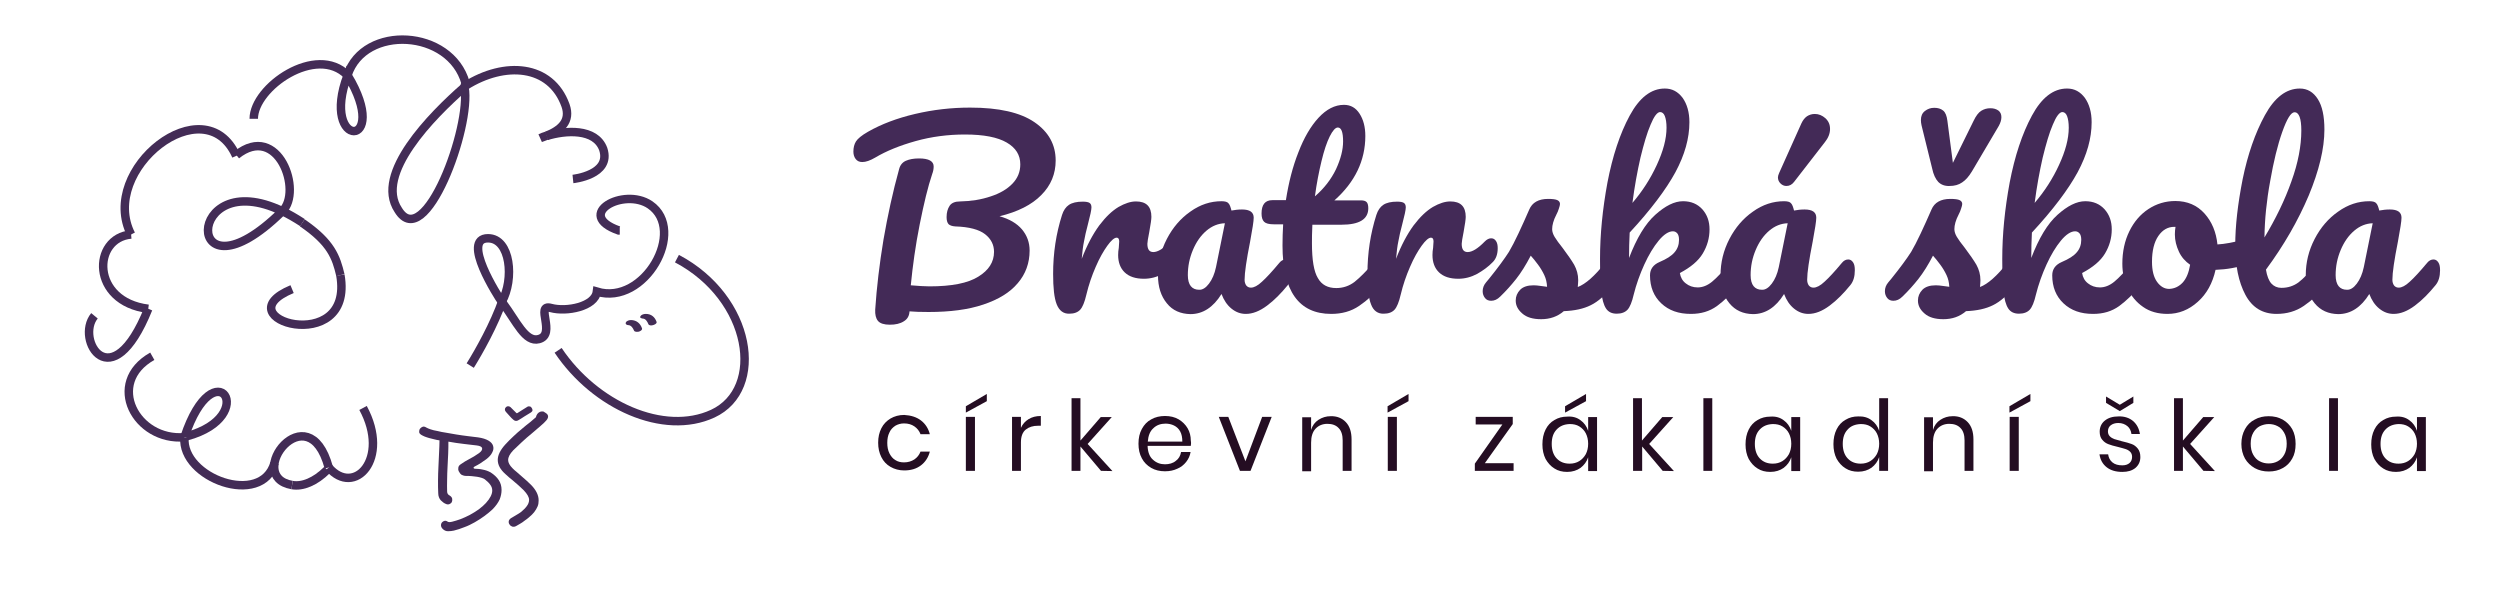<?xml version="1.0" encoding="utf-8"?>
<!-- Generator: Adobe Illustrator 22.0.0, SVG Export Plug-In . SVG Version: 6.00 Build 0)  -->
<svg version="1.1" id="Vrstva_2_1_" xmlns="http://www.w3.org/2000/svg" xmlns:xlink="http://www.w3.org/1999/xlink" x="0px"
	 y="0px" viewBox="0 0 1180.3 283.8" style="enable-background:new 0 0 1180.3 283.8;" xml:space="preserve">
<style type="text/css">
	.st0{fill:none;stroke:#432C56;stroke-width:4;stroke-miterlimit:10;}
	.st1{fill:#432C56;}
	.st2{fill:#432A57;}
	.st3{fill:#240D22;}
</style>
<g>
	<g id="XMLID_2_">
		<g>
			<path class="st0" d="M132.9,100.1c0.1-0.1,0.3-0.2,0.4-0.4c9.7-9.2-1.9-42.3-21.7-26.5"/>
			<path class="st0" d="M132.9,100.1c-46.6,45.5-46.1-22.7,0.4-0.4c3,1.4,6.1,3.2,9.5,5.4"/>
			<path class="st0" d="M61.9,110.7c-15.7-30.8,34.8-70.2,49.6-37.1"/>
			<path class="st0" d="M263.5,165.4c17.4,26,49.9,40.6,73,29.9c25-11.6,18.5-54.5-16.9-73.2"/>
			<path class="st0" d="M236.9,142.5c6-10.6,4.2-30-6.5-30C217.5,112.5,235.1,139.9,236.9,142.5z"/>
			<path class="st0" d="M237.4,143.1c6.5,8.7,10.6,18.7,17,17c8.4-2.2-2-16.8,5.7-14.7c7.3,2,20.8-0.6,21.7-7.7
				c22.5,6.8,42.6-29,25.1-41c-12.5-8.5-36,4.6-14.8,12.1c0.2,0,0.3,0,0.5,0"/>
			<path class="st0" d="M222,172.6c4-6.4,11.4-19.5,15.4-31.1"/>
			<path class="st0" d="M219.3,41.1c-15.4,13.5-42.6,41-31.3,58C200.5,119.7,222.7,59.9,219.3,41.1z"/>
			<path class="st0" d="M164.1,35.5C150.8,70.7,185.3,70.7,164.1,35.5L164.1,35.5z"/>
			<path class="st0" d="M219.7,39.2c-0.1,0.7-0.3,1.4-0.4,1.9"/>
			<path class="st0" d="M164.1,35.4c7.8-23.9,48.6-21.7,55.7,3.8"/>
			<path class="st0" d="M119.8,56.1c0-15,29.6-35.4,44.2-20.6"/>
		</g>
	</g>
	<g>
		<g>
			<path class="st0" d="M171.4,192.6"/>
			<path class="st0" d="M155.2,220.7c12,14,29.3-3.9,16.2-28.1"/>
			<path class="st0" d="M137.9,229c4.9,0.9,11-1.6,16.6-7.2"/>
			<path class="st0" d="M155.2,220.7c-9.7-35.7-40.5,4.3-17.3,8.3"/>
			<g>
				<g>
					<path class="st0" d="M88.1,206c35.2-9.5,13.2-42.3-1,0.4"/>
					<path class="st0" d="M87.1,206.4c-22.8,2-37.6-25.6-15.2-38.2"/>
					<path class="st0" d="M129.6,218.6c-6.1,21-44.1,7.1-42.5-12.1"/>
				</g>
			</g>
		</g>
	</g>
	<g>
		<g>
			<g>
				<g>
					<path class="st0" d="M258,64.1c6.8-2.7,11.6-6.9,9-14.3c-7-19.5-28.8-20.9-47.2-9.3"/>
					<path class="st0" d="M258,64.1c-1.1,0.3-2.1,0.7-2.9,1.1C256.1,64.8,257.1,64.5,258,64.1z"/>
					<path class="st0" d="M270.5,84.5c0,0,18.3-1.9,14.3-14.1c-3.7-10-18-8.9-26.7-6.2"/>
				</g>
			</g>
		</g>
	</g>
	<g>
		<g>
			<path class="st0" d="M160.7,129.9c-2-8.5-4.4-15.4-18-24.7"/>
			<path class="st0" d="M160.7,129.9c6.7,39.1-56.3,20.5-22.8,6.6"/>
		</g>
	</g>
	<g>
		<g>
			<path class="st0" d="M70,145.8c-17.4,43.2-34.6,14.4-25.4,3.3"/>
			<path class="st0" d="M61.9,110.7c-18.4,1.6-19.2,31.7,8.1,35.1"/>
		</g>
	</g>
	<g>
		<path class="st1" d="M297.3,152.3c1.9,0,3.2,1.3,3.9,3.2"/>
		<g>
			<path class="st1" d="M296.6,153.5c1.3,0,2.2,1.3,2.7,2.5c0.3,0.8,1.5,0.7,2.2,0.6c0.6-0.1,1.9-0.8,1.6-1.6
				c-0.8-2.3-2.5-3.8-5.1-3.9c-0.9,0-2.1,0.3-2.5,1.1C295.1,153,295.9,153.5,296.6,153.5L296.6,153.5z"/>
		</g>
	</g>
	<g>
		<path class="st1" d="M304.1,149.2c1.9,0,3.2,1.3,3.9,3.2"/>
		<g>
			<path class="st1" d="M303.4,150.4c1.4,0,2.2,1.4,2.7,2.6c0.3,0.8,1.6,0.7,2.2,0.5c0.5-0.1,1.9-0.7,1.7-1.5
				c-0.8-2.3-2.5-3.8-5.1-3.8c-0.9,0-2.1,0.3-2.5,1.1C301.8,149.9,302.7,150.3,303.4,150.4L303.4,150.4z"/>
		</g>
	</g>
</g>
<g>
	<g>
		<path class="st1" d="M236.8,231.3c0,1.5-0.3,3-0.9,4.5c-0.7,1.5-1.8,3.1-3.4,4.7c-1.2,1.1-2.5,2.2-3.9,3.2s-2.9,2-4.5,2.9
			s-3.2,1.7-4.9,2.3c-1.7,0.7-3.3,1.2-4.9,1.6c-0.9,0.2-1.8,0.3-2.8,0.3s-1.8-0.4-2.5-1.1c-0.5-0.5-0.8-1.1-0.8-1.7
			c0-0.6,0.2-1.1,0.6-1.5c0.3-0.3,0.7-0.5,1.1-0.6c0.4-0.1,0.9,0,1.3,0.3c0.3,0.2,0.6,0.3,1,0.3s0.8-0.1,1.3-0.2
			c1.2-0.3,2.5-0.7,3.9-1.2c1.5-0.6,2.9-1.2,4.4-2s2.9-1.7,4.2-2.6c1.3-1,2.5-2,3.4-3c2-2.2,3-4.2,3-5.9c0-1-0.3-1.9-0.9-2.7
			c-0.6-0.9-1.5-1.7-2.6-2.6c-0.4-0.3-0.9-0.5-1.5-0.7c-0.7-0.2-1.4-0.4-2.1-0.5c-0.8-0.1-1.6-0.2-2.5-0.3s-1.7-0.1-2.5-0.1
			c-1,0-1.7-0.2-2.3-0.5c-0.6-0.4-1-0.9-1.4-1.7c-0.3-0.6-0.3-1.2-0.2-1.8s0.5-1.1,1.1-1.5c1.3-0.9,2.7-1.8,4.1-2.5
			c1.4-0.7,2.9-1.6,4.6-2.8c1.2-0.9,1.6-1.7,1.4-2.4c-0.2-0.6-1-1-2.5-1.2c-0.7-0.1-1.5-0.2-2.6-0.3s-2.2-0.3-3.4-0.4
			c-1.2-0.2-2.5-0.3-3.8-0.5s-2.5-0.4-3.6-0.6c0,1.7,0,3.6-0.1,5.7c-0.1,2.1-0.2,4.1-0.3,6.2c-0.1,2.1-0.2,4.2-0.2,6.2
			c-0.1,2,0,3.8,0,5.4c0,0.9,0.4,1.6,1.3,2c0.6,0.4,1,0.9,1.1,1.5s0,1.1-0.2,1.6c-0.3,0.4-0.6,0.7-1.1,0.9s-1.1,0.2-1.7-0.1
			c-0.8-0.3-1.6-0.9-2.4-1.7c-0.7-0.8-1.2-1.9-1.2-3.4c-0.1-1.7-0.1-3.7-0.1-5.9s0.1-4.4,0.2-6.6c0.1-2.2,0.2-4.4,0.3-6.6
			c0.1-2.2,0.2-4.1,0.2-5.8c-0.9-0.1-1.7-0.3-2.5-0.5s-1.7-0.4-2.4-0.6c-0.8-0.2-1.5-0.5-2.1-0.7c-0.6-0.3-1.2-0.5-1.6-0.8
			c-0.6-0.4-1-0.8-1-1.4c0-0.6,0.1-1.1,0.4-1.5c0.3-0.4,0.7-0.7,1.2-0.9s1.1-0.1,1.7,0.3c0.5,0.3,1.2,0.6,2.1,0.9
			c0.9,0.3,2,0.6,3.3,0.8c1.2,0.3,2.6,0.6,4.1,0.8c1.5,0.3,3,0.5,4.6,0.8c1.9,0.3,3.8,0.6,5.6,0.8s3.4,0.4,4.9,0.6
			c2,0.3,3.6,0.8,4.8,1.5s1.9,1.5,2.2,2.5s0.2,2-0.4,3.1c-0.5,1.1-1.5,2.2-2.8,3.2c-1.1,0.8-2.1,1.5-2.9,2c-0.8,0.5-1.7,1-2.7,1.5
			c-0.3,0.2-0.5,0.4-0.4,0.6c0,0.2,0.3,0.4,0.7,0.4c0.5,0,1,0.1,1.7,0.1c0.6,0.1,1.3,0.1,1.9,0.3c0.6,0.1,1.3,0.3,1.9,0.5
			c0.6,0.2,1.2,0.5,1.8,0.8c1.7,1.1,3,2.3,3.9,3.7C236.3,227.9,236.8,229.5,236.8,231.3z"/>
		<path class="st1" d="M258.1,195.3c0.9,0.8,0.9,1.9-0.1,3.1c-0.6,0.7-1.5,1.6-2.8,2.7c-1.3,1.1-2.7,2.3-4.2,3.6
			c-1.6,1.3-3.1,2.6-4.6,4s-2.9,2.7-4.1,3.9c-1.6,1.7-2.4,3.2-2.4,4.6c0,1.2,0.7,2.5,2.1,3.9c0.5,0.5,1.1,1.1,1.9,1.7
			c0.8,0.7,1.6,1.4,2.4,2.1c0.8,0.7,1.6,1.4,2.4,2.1c0.8,0.7,1.4,1.3,1.9,1.8c2.5,2.5,3.7,5,3.7,7.4c0,1-0.1,2-0.5,2.9
			s-0.9,1.8-1.6,2.7c-0.7,0.8-1.4,1.6-2.2,2.2c-0.8,0.7-1.5,1.3-2.3,1.8c-0.7,0.6-1.5,1.1-2.2,1.5s-1.3,0.8-1.9,1.1
			c-0.6,0.3-1.2,0.4-1.8,0.2c-0.5-0.2-1-0.5-1.3-1.1c-0.3-0.4-0.4-0.9-0.3-1.5c0.1-0.5,0.5-1,1.1-1.4c0.5-0.3,1.1-0.6,1.7-1
			c0.7-0.4,1.3-0.8,2-1.2s1.3-0.9,1.9-1.5c0.6-0.5,1.2-1.1,1.7-1.8c0.8-1,1.2-2.1,1.2-3.1c0-1.3-0.9-2.8-2.5-4.5
			c-0.5-0.5-1.1-1.1-1.9-1.8c-0.8-0.7-1.5-1.4-2.4-2.1c-0.8-0.7-1.6-1.4-2.4-2c-0.8-0.7-1.4-1.2-1.9-1.7c-2.5-2.2-3.7-4.4-3.7-6.8
			c0-2.2,1.2-4.7,3.7-7.4c1.2-1.3,2.4-2.5,3.8-3.8c1.4-1.3,2.7-2.5,4.1-3.6c1.3-1.1,2.5-2.1,3.7-3c1.1-0.9,2-1.7,2.7-2.3
			c0.1-0.6,0.4-1.1,0.7-1.6c0.3-0.4,0.8-0.8,1.3-1c0.6-0.2,1.1-0.2,1.6-0.1C257.3,194.8,257.8,195,258.1,195.3z M238.8,194.4
			c-0.3-0.4-0.5-0.8-0.4-1.2c0-0.4,0.2-0.7,0.5-1s0.6-0.4,1-0.4s0.7,0.1,1.1,0.4c0.4,0.4,0.9,0.9,1.4,1.4s0.9,0.9,1.3,1.3
			c0.1,0.1,0.2,0.2,0.3,0.2s0.2-0.1,0.3-0.1c0.6-0.4,1.4-0.9,2.2-1.4s1.6-1,2.4-1.5c0.4-0.3,0.8-0.3,1.3-0.2
			c0.4,0.1,0.7,0.4,0.9,0.8c0.2,0.3,0.3,0.6,0.3,1s-0.3,0.7-0.7,1c-1,0.6-2,1.2-3.1,1.9c-1,0.7-1.9,1.2-2.7,1.7
			c-0.9,0.6-1.7,0.6-2.5-0.1c-0.6-0.5-1.2-1.1-1.8-1.8C239.9,195.6,239.3,194.9,238.8,194.4z"/>
	</g>
</g>
<g>
	<path class="st2" d="M491.6,92.1c-4.5,4.6-11.1,7.9-19.7,10c4.7,1.3,8.2,3.4,10.6,6.2c2.4,2.9,3.6,6.2,3.6,10
		c0,5.9-1.9,11.1-5.6,15.4c-3.7,4.4-9.1,7.7-16.3,10.1c-7.1,2.4-15.7,3.5-25.8,3.5c-3.8,0-6.8-0.1-9-0.3c-0.1,2.1-1,3.7-2.7,4.7
		c-1.7,1.1-3.9,1.6-6.6,1.6s-4.6-0.6-5.6-1.8s-1.4-3-1.3-5.3c0.7-10.5,2-21.5,3.9-33c2-11.5,4.4-22.6,7.4-33.4
		c0.5-1.9,1.6-3.2,3.2-3.9c1.6-0.7,3.6-1.1,6.2-1.1c4.6,0,6.9,1.3,6.9,3.8c0,1.1-0.2,2.3-0.7,3.6c-2,5.9-3.9,13.8-5.9,23.8
		s-3.3,19.6-4.2,28.7c3.6,0.3,6.5,0.5,8.8,0.5c10.5,0,18.2-1.5,23.1-4.6c4.9-3,7.4-6.9,7.4-11.7c0-3.3-1.4-6.1-4.2-8.3
		s-7.5-3.5-14.1-3.7c-1.5-0.1-2.6-0.5-3.2-1.1c-0.6-0.7-0.9-1.8-0.9-3.3c0-2.2,0.5-3.9,1.4-5.3s2.6-2.1,5-2.1
		c5.3-0.1,10.1-0.9,14.5-2.4c4.3-1.4,7.7-3.4,10.2-6s3.7-5.6,3.7-9.1c0-4.4-2.1-7.8-6.4-10.3s-10.8-3.8-19.7-3.8
		c-8,0-15.8,1-23.3,3.1c-7.5,2.1-13.9,4.7-19.1,7.8c-2.4,1.4-4.4,2.1-6.1,2.1c-1.4,0-2.4-0.5-3.1-1.4s-1.1-2.1-1.1-3.5
		c0-1.9,0.4-3.5,1.2-4.8s2.7-2.9,5.7-4.6c6.3-3.6,13.7-6.4,22.2-8.4s17.1-3,26-3c13.6,0,23.7,2.3,30.4,6.9c6.7,4.6,10,10.6,10,18.1
		C498.4,82,496.2,87.5,491.6,92.1z"/>
	<path class="st2" d="M498.9,143.7c-1.2-3-1.7-7.8-1.7-14.4c0-9.8,1.4-19,4.2-27.8c0.7-2.2,1.8-3.8,3.3-4.8s3.7-1.5,6.5-1.5
		c1.5,0,2.6,0.2,3.2,0.6s0.9,1.1,0.9,2.1c0,1.2-0.6,3.9-1.7,8.1c-0.8,3-1.4,5.6-1.8,7.9c-0.5,2.3-0.8,5-1.1,8.3
		c2.5-6.5,5.3-11.7,8.3-15.8c3.1-4.1,6.1-6.9,9.1-8.7c3-1.7,5.7-2.6,8.2-2.6c4.9,0,7.3,2.4,7.3,7.3c0,1-0.3,3.3-1,7.1
		c-0.6,3-0.9,4.9-0.9,5.6c0,2.6,0.9,3.9,2.8,3.9c2.1,0,4.8-1.6,8.1-5c1-1,2-1.5,3-1.5s1.7,0.4,2.3,1.3s0.8,2,0.8,3.4
		c0,2.8-0.8,5-2.3,6.5c-2.1,2.2-4.6,4-7.4,5.6c-2.8,1.5-5.8,2.3-8.9,2.3c-4,0-7-1-9.1-3s-3.1-4.8-3.1-8.2c0-1.1,0.1-2.3,0.3-3.4
		c0.1-1.5,0.2-2.5,0.2-3c0-1.2-0.4-1.8-1.2-1.8c-1.1,0-2.6,1.3-4.4,3.8c-1.8,2.5-3.7,5.8-5.5,10c-1.8,4.1-3.3,8.5-4.4,13.1
		c-0.8,3.5-1.8,5.9-2.9,7.1c-1.1,1.2-2.8,1.9-5.1,1.9C502.1,148.2,500.1,146.7,498.9,143.7z"/>
	<path class="st2" d="M550.9,143.2c-2.8-3.4-4.2-7.8-4.2-13.3c0-6,1.4-11.7,4.2-17.1s6.5-9.7,11.1-12.9c4.6-3.3,9.5-4.9,14.7-4.9
		c1.6,0,2.8,0.3,3.3,1c0.6,0.6,1,1.8,1.4,3.4c1.6-0.3,3.2-0.5,5-0.5c3.7,0,5.5,1.3,5.5,3.9c0,1.6-0.6,5.3-1.7,11.3
		c-1.7,8.6-2.6,14.6-2.6,18c0,1.1,0.3,2,0.8,2.7c0.6,0.7,1.3,1,2.2,1c1.4,0,3.2-0.9,5.2-2.8c2-1.8,4.8-4.8,8.2-8.9
		c0.9-1.1,1.9-1.6,3-1.6c1,0,1.7,0.5,2.3,1.4s0.8,2.1,0.8,3.7c0,3-0.7,5.3-2.1,7c-3.1,3.8-6.3,7.1-9.8,9.7c-3.5,2.6-6.8,3.9-10,3.9
		c-2.5,0-4.7-0.8-6.8-2.5s-3.6-4-4.7-6.9c-3.9,6.3-8.8,9.5-14.7,9.5C557.4,148.2,553.6,146.6,550.9,143.2z M570.8,133.9
		c1.5-2,2.6-4.5,3.3-7.8l4.2-20.7c-3.2,0.1-6.1,1.3-8.7,3.5c-2.7,2.3-4.8,5.3-6.4,9.1c-1.6,3.8-2.4,7.7-2.4,11.9
		c0,2.3,0.5,4.1,1.4,5.2c0.9,1.1,2.2,1.7,3.9,1.7C567.7,136.9,569.3,135.9,570.8,133.9z"/>
	<path class="st2" d="M653.6,123.9c0.6,0.9,0.8,2.1,0.8,3.7c0,3-0.7,5.3-2.1,7c-3.2,4-6.8,7.2-10.6,9.8s-8.2,3.8-13.2,3.8
		c-15.3,0-23-10.8-23-32.3c0-3.3,0.1-6.6,0.3-10h-4.4c-2.3,0-3.8-0.4-4.6-1.2c-0.8-0.8-1.2-2.1-1.2-3.9c0-4.2,1.7-6.3,5.1-6.3h6.4
		c1.3-8.3,3.2-15.8,5.9-22.6c2.6-6.8,5.8-12.3,9.5-16.3s7.7-6.1,12-6.1c3.2,0,5.6,1.4,7.4,4.2c1.8,2.8,2.7,6.3,2.7,10.5
		c0,11.6-4.9,21.8-14.6,30.4h12.6c1.2,0,2.1,0.3,2.6,0.8s0.8,1.5,0.8,2.9c0,5.2-4.2,7.8-12.7,7.8h-13.7c-0.2,3.8-0.2,6.7-0.2,8.8
		c0,7.8,0.9,13.3,2.8,16.4c1.8,3.2,4.7,4.7,8.7,4.7c3.2,0,6.1-1,8.6-2.9c2.5-2,5.4-4.9,8.8-8.8c0.9-1.1,1.9-1.6,3-1.6
		C652.3,122.6,653,123,653.6,123.9z M627.8,64.4c-1.4,2.8-2.7,6.7-3.9,11.7s-2.3,10.5-3.1,16.6c4.4-3.8,7.7-8.1,10-12.9
		c2.2-4.8,3.3-9.1,3.3-13c0-4.4-0.8-6.6-2.5-6.6C630.5,60.2,629.2,61.6,627.8,64.4z"/>
	<path class="st2" d="M647.3,143.7c-1.2-3-1.7-7.8-1.7-14.4c0-9.8,1.4-19,4.2-27.8c0.7-2.2,1.8-3.8,3.3-4.8s3.7-1.5,6.5-1.5
		c1.5,0,2.6,0.2,3.2,0.6c0.6,0.4,0.9,1.1,0.9,2.1c0,1.2-0.6,3.9-1.7,8.1c-0.8,3-1.4,5.6-1.8,7.9c-0.5,2.3-0.8,5-1.1,8.3
		c2.5-6.5,5.3-11.7,8.3-15.8c3.1-4.1,6.1-6.9,9.1-8.7c3-1.7,5.7-2.6,8.2-2.6c4.9,0,7.3,2.4,7.3,7.3c0,1-0.3,3.3-1,7.1
		c-0.6,3-0.9,4.9-0.9,5.6c0,2.6,0.9,3.9,2.8,3.9c2.1,0,4.8-1.6,8.1-5c1-1,2-1.5,3-1.5s1.7,0.4,2.3,1.3s0.8,2,0.8,3.4
		c0,2.8-0.8,5-2.3,6.5c-2.1,2.2-4.6,4-7.4,5.6c-2.8,1.5-5.8,2.3-8.9,2.3c-4,0-7-1-9.1-3s-3.1-4.8-3.1-8.2c0-1.1,0.1-2.3,0.3-3.4
		c0.1-1.5,0.2-2.5,0.2-3c0-1.2-0.4-1.8-1.2-1.8c-1.1,0-2.6,1.3-4.4,3.8c-1.8,2.5-3.7,5.8-5.5,10c-1.8,4.1-3.3,8.5-4.4,13.1
		c-0.8,3.5-1.8,5.9-2.9,7.1c-1.1,1.2-2.8,1.9-5.1,1.9C650.5,148.2,648.4,146.7,647.3,143.7z"/>
	<path class="st2" d="M718.7,148c-2.1-1.8-3.1-3.8-3.1-6.1c0-2,0.7-3.6,2.1-5.1c1.4-1.4,3.5-2.1,6.3-2.1c1,0,2.1,0.1,3.4,0.3
		c1.3,0.2,2.3,0.3,3,0.4c-0.1-2-0.5-3.8-1.3-5.5s-1.8-3.4-3-5s-2.3-3-3.4-4.2c-2.3,4.4-4.6,8.1-6.9,11c-2.3,2.9-4.8,5.7-7.5,8.3
		c-1.4,1.4-2.8,2-4.3,2c-1.2,0-2.2-0.4-2.9-1.3c-0.7-0.9-1.1-1.9-1.1-3.2c0-1.5,0.5-2.9,1.6-4.2l1.5-1.8c4.1-5.1,7.2-9.3,9.3-12.6
		c1.3-2.2,2.8-5.1,4.5-8.7s3.4-7.4,5.1-11.3c1.4-3.3,4.4-5,8.9-5c2.1,0,3.6,0.2,4.4,0.6c0.8,0.4,1.2,1,1.2,1.8
		c0,0.5-0.2,1.2-0.5,2.1c-0.3,1-0.7,2-1.2,2.9c-1.4,2.7-2,5-2,6.9c0,1.1,0.4,2.4,1.2,3.7s2,3,3.7,5.1c2.4,3.2,4.2,5.8,5.5,8
		c1.2,2.2,1.9,4.6,1.9,7.3c0,0.8-0.1,1.8-0.2,3.2c3.7-1.4,8-5.2,12.9-11.4c0.9-1.1,1.9-1.6,3-1.6c1,0,1.7,0.5,2.3,1.4
		s0.8,2.1,0.8,3.7c0,2.9-0.7,5.2-2.1,7c-3.8,4.7-7.3,7.8-10.8,9.5c-3.4,1.7-7.6,2.6-12.7,2.8c-3,2.6-6.6,3.8-10.7,3.8
		C723.7,150.7,720.7,149.8,718.7,148z"/>
	<path class="st2" d="M822.1,123.9c0.6,0.9,0.8,2.1,0.8,3.7c0,3-0.7,5.3-2.1,7c-3.4,4.1-6.8,7.4-10.2,9.9c-3.5,2.5-7.5,3.7-12.3,3.7
		c-5.8,0-10.4-1.6-14-5c-3.5-3.3-5.3-7.7-5.3-13.2c0-2.9,1.5-5,4.5-6.3c3.3-1.4,5.7-2.9,7.1-4.6c1.4-1.6,2.1-3.6,2.1-5.9
		c0-1.4-0.3-2.4-0.8-3c-0.6-0.7-1.3-1-2.1-1c-2,0-4.3,1.5-6.7,4.4s-4.7,6.7-6.8,11.3c-2.1,4.6-3.8,9.4-5,14.2
		c-0.8,3.5-1.8,5.9-2.9,7.1c-1.1,1.2-2.8,1.9-5.1,1.9s-4-0.8-5.1-2.5s-1.8-4.3-2.2-7.8s-0.6-8.7-0.6-15.5c0-11.6,1.2-23.6,3.5-36.1
		c2.4-12.5,5.9-23.1,10.5-31.6s10.1-12.8,16.6-12.8c3.5,0,6.2,1.5,8.4,4.4c2.1,3,3.2,6.8,3.2,11.5c0,7.6-2.2,15.4-6.6,23.6
		c-4.4,8.1-11.6,17.7-21.6,28.5c-0.2,3.9-0.3,7.9-0.3,12c3.6-9.4,7.7-16.2,12.4-20.4s9-6.4,13.1-6.4c3.8,0,6.8,1.3,9.1,3.8
		c2.3,2.6,3.4,5.7,3.4,9.5c0,4.1-1.1,7.9-3.2,11.4c-2.1,3.5-5.7,6.5-10.8,9.2c0.3,2,1.2,3.7,2.8,4.9c1.5,1.2,3.4,1.9,5.6,1.9
		c2.3,0,4.6-0.9,6.8-2.7s5-4.8,8.6-9c0.9-1.1,1.9-1.6,3-1.6C820.8,122.6,821.5,123,822.1,123.9z M779.3,58.8
		c-1.7,3.9-3.2,9.1-4.8,15.6c-1.5,6.6-2.8,13.7-3.8,21.4c4.7-5.5,8.5-11.4,11.5-17.9s4.6-12.3,4.6-17.6c0-2.4-0.3-4.2-0.8-5.5
		s-1.3-1.9-2.3-1.9C782.4,53,780.9,54.9,779.3,58.8z"/>
	<path class="st2" d="M816.5,143.2c-2.8-3.4-4.2-7.8-4.2-13.3c0-6,1.4-11.7,4.2-17.1s6.5-9.7,11.1-12.9c4.6-3.3,9.5-4.9,14.7-4.9
		c1.6,0,2.8,0.3,3.3,1c0.6,0.6,1,1.8,1.4,3.4c1.6-0.3,3.2-0.5,5-0.5c3.7,0,5.5,1.3,5.5,3.9c0,1.6-0.6,5.3-1.7,11.3
		c-1.7,8.6-2.6,14.6-2.6,18c0,1.1,0.3,2,0.8,2.7c0.6,0.7,1.3,1,2.2,1c1.4,0,3.2-0.9,5.2-2.8c2-1.8,4.8-4.8,8.2-8.9
		c0.9-1.1,1.9-1.6,3-1.6c1,0,1.7,0.5,2.3,1.4s0.8,2.1,0.8,3.7c0,3-0.7,5.3-2.1,7c-3.1,3.8-6.3,7.1-9.8,9.7c-3.5,2.6-6.8,3.9-10,3.9
		c-2.5,0-4.7-0.8-6.8-2.5s-3.6-4-4.7-6.9c-3.9,6.3-8.8,9.5-14.7,9.5C823,148.2,819.3,146.6,816.5,143.2z M836.5,133.9
		c1.5-2,2.6-4.5,3.3-7.8l4.2-20.7c-3.2,0.1-6.1,1.3-8.7,3.5c-2.7,2.3-4.8,5.3-6.4,9.1c-1.6,3.8-2.4,7.7-2.4,11.9
		c0,2.3,0.5,4.1,1.4,5.2c0.9,1.1,2.2,1.7,3.9,1.7C833.4,136.9,835,135.9,836.5,133.9z M840.6,86.6c-0.8-0.8-1.2-1.7-1.2-2.9
		c0-0.5,0.2-1.2,0.6-2.1l10.5-23.4c0.7-1.5,1.6-2.6,2.6-3.3c1.1-0.7,2.3-1.1,3.7-1.1c1.9,0,3.5,0.7,5,2c1.5,1.4,2.2,3,2.2,5.1
		s-0.8,4.2-2.5,6.3L847,85.9c-1,1.3-2.2,1.9-3.6,1.9C842.3,87.8,841.4,87.4,840.6,86.6z"/>
	<path class="st2" d="M908.6,148c-2.1-1.8-3.1-3.8-3.1-6.1c0-2,0.7-3.6,2.1-5.1c1.4-1.4,3.5-2.1,6.3-2.1c1,0,2.1,0.1,3.4,0.3
		c1.3,0.2,2.3,0.3,3,0.4c-0.1-2-0.5-3.8-1.3-5.5s-1.8-3.4-3-5s-2.3-3-3.4-4.2c-2.3,4.4-4.6,8.1-6.9,11c-2.3,2.9-4.8,5.7-7.5,8.3
		c-1.4,1.4-2.8,2-4.3,2c-1.2,0-2.2-0.4-2.9-1.3c-0.7-0.9-1.1-1.9-1.1-3.2c0-1.5,0.5-2.9,1.6-4.2l1.5-1.8c4.1-5.1,7.2-9.3,9.3-12.6
		c1.3-2.2,2.8-5.1,4.5-8.7s3.4-7.4,5.1-11.3c1.4-3.3,4.4-5,8.9-5c2.1,0,3.6,0.2,4.4,0.6c0.8,0.4,1.2,1,1.2,1.8
		c0,0.5-0.2,1.2-0.5,2.1c-0.3,1-0.7,2-1.2,2.9c-1.4,2.7-2,5-2,6.9c0,1.1,0.4,2.4,1.2,3.7s2,3,3.7,5.1c2.4,3.2,4.2,5.8,5.5,8
		c1.2,2.2,1.9,4.6,1.9,7.3c0,0.8-0.1,1.8-0.2,3.2c3.7-1.4,8-5.2,12.9-11.4c0.9-1.1,1.9-1.6,3-1.6c1,0,1.7,0.5,2.3,1.4
		s0.8,2.1,0.8,3.7c0,2.9-0.7,5.2-2.1,7c-3.8,4.7-7.3,7.8-10.8,9.5c-3.4,1.7-7.6,2.6-12.7,2.8c-3,2.6-6.6,3.8-10.7,3.8
		C913.6,150.7,910.6,149.8,908.6,148z M915.1,85.9c-1.3-1.4-2.3-3.5-2.9-6.4l-5-20.3c-0.2-0.9-0.3-1.7-0.3-2.5
		c0-1.9,0.6-3.3,1.9-4.3s2.7-1.5,4.4-1.5s3.1,0.4,4.2,1.3c1.1,0.9,1.7,2.5,2,4.8l2.6,19.9l9.8-19.9c1.1-2.3,2.3-3.9,3.6-4.7
		s2.7-1.2,4.3-1.2s2.8,0.4,3.8,1.1c0.9,0.7,1.4,1.7,1.4,3.1c0,1.3-0.4,2.6-1.2,4.1L931,80.9c-1.4,2.3-2.9,4.1-4.6,5.2
		c-1.7,1.2-3.7,1.7-6,1.7C918.2,87.9,916.4,87.2,915.1,85.9z"/>
	<path class="st2" d="M1012,123.9c0.6,0.9,0.8,2.1,0.8,3.7c0,3-0.7,5.3-2.1,7c-3.4,4.1-6.8,7.4-10.2,9.9c-3.5,2.5-7.5,3.7-12.3,3.7
		c-5.8,0-10.4-1.6-14-5c-3.5-3.3-5.3-7.7-5.3-13.2c0-2.9,1.5-5,4.5-6.3c3.3-1.4,5.7-2.9,7.1-4.6c1.4-1.6,2.1-3.6,2.1-5.9
		c0-1.4-0.3-2.4-0.8-3c-0.6-0.7-1.3-1-2.1-1c-2,0-4.3,1.5-6.7,4.4s-4.7,6.7-6.8,11.3c-2.1,4.6-3.8,9.4-5,14.2
		c-0.8,3.5-1.8,5.9-2.9,7.1c-1.1,1.2-2.8,1.9-5.1,1.9s-4-0.8-5.1-2.5s-1.8-4.3-2.2-7.8s-0.6-8.7-0.6-15.5c0-11.6,1.2-23.6,3.5-36.1
		c2.4-12.5,5.9-23.1,10.5-31.6s10.1-12.8,16.6-12.8c3.5,0,6.2,1.5,8.4,4.4c2.1,3,3.2,6.8,3.2,11.5c0,7.6-2.2,15.4-6.6,23.6
		c-4.4,8.1-11.6,17.7-21.6,28.5c-0.2,3.9-0.3,7.9-0.3,12c3.6-9.4,7.7-16.2,12.4-20.4s9-6.4,13.1-6.4c3.8,0,6.8,1.3,9.1,3.8
		c2.3,2.6,3.4,5.7,3.4,9.5c0,4.1-1.1,7.9-3.2,11.4c-2.1,3.5-5.7,6.5-10.8,9.2c0.3,2,1.2,3.7,2.8,4.9c1.5,1.2,3.4,1.9,5.6,1.9
		c2.3,0,4.6-0.9,6.8-2.7s5-4.8,8.6-9c0.9-1.1,1.9-1.6,3-1.6C1010.7,122.6,1011.5,123,1012,123.9z M969.2,58.8
		c-1.7,3.9-3.2,9.1-4.8,15.6c-1.5,6.6-2.8,13.7-3.8,21.4c4.7-5.5,8.5-11.4,11.5-17.9s4.6-12.3,4.6-17.6c0-2.4-0.3-4.2-0.8-5.5
		s-1.3-1.9-2.3-1.9C972.3,53,970.8,54.9,969.2,58.8z"/>
	<path class="st2" d="M1063.4,114.6c0.5,1,0.8,2.2,0.8,3.7c0,3.6-1.1,5.7-3.3,6.4c-4.5,1.6-9.5,2.5-14.9,2.7
		c-1.4,6.3-4.2,11.4-8.4,15.1c-4.2,3.8-9,5.7-14.3,5.7c-4.5,0-8.4-1.1-11.5-3.3c-3.2-2.2-5.6-5.1-7.3-8.7c-1.7-3.6-2.5-7.5-2.5-11.7
		c0-5.7,1.1-10.8,3.3-15.3s5.2-8,9-10.5s8.1-3.8,12.7-3.8c5.7,0,10.3,2,13.8,5.9s5.5,8.8,6.1,14.6c3.5-0.2,7.7-1,12.6-2.3
		c0.6-0.1,1.1-0.2,1.6-0.2C1062.1,113.1,1062.9,113.6,1063.4,114.6z M1030.5,133.4c1.8-2,2.9-4.8,3.5-8.4c-2.3-1.6-4.1-3.6-5.3-6.2
		c-1.2-2.6-1.9-5.3-1.9-8.1c0-1.2,0.1-2.4,0.3-3.6h-0.6c-3,0-5.5,1.4-7.5,4.3s-3,7-3,12.2c0,4.1,0.8,7.3,2.4,9.5
		c1.6,2.2,3.5,3.3,5.7,3.3C1026.6,136.3,1028.7,135.3,1030.5,133.4z"/>
	<path class="st2" d="M1099.5,123.9c0.6,0.9,0.8,2.1,0.8,3.7c0,3-0.7,5.3-2.1,7c-3.2,4-6.7,7.2-10.5,9.8s-8.1,3.8-12.9,3.8
		c-6.6,0-11.5-3-14.7-9s-4.8-13.8-4.8-23.3c0-9.2,1.2-19.6,3.5-31.3c2.4-11.7,5.9-21.8,10.5-30.2s10.1-12.6,16.5-12.6
		c3.6,0,6.4,1.7,8.5,5s3.1,8.1,3.1,14.4c0,8.9-2.5,19.3-7.4,31.1c-5,11.8-11.7,23.5-20.2,35c0.5,3.1,1.4,5.3,2.6,6.6s2.8,2,4.7,2
		c3.1,0,5.8-0.9,8.1-2.6c2.3-1.8,5.3-4.8,8.9-9.1c0.9-1.1,1.9-1.6,3-1.6C1098.2,122.6,1098.9,123,1099.5,123.9z M1077.5,62.3
		c-2.2,6.2-4.1,14-5.7,23.2c-1.7,9.2-2.6,18.1-2.7,26.6c5.3-8.8,9.6-17.6,12.7-26.4c3.2-8.8,4.7-16.9,4.7-24.1
		c0-5.7-1.1-8.6-3.2-8.6C1081.6,53,1079.7,56.1,1077.5,62.3z"/>
	<path class="st2" d="M1092.8,143.2c-2.8-3.4-4.2-7.8-4.2-13.3c0-6,1.4-11.7,4.2-17.1c2.8-5.4,6.5-9.7,11.1-12.9
		c4.6-3.3,9.5-4.9,14.7-4.9c1.6,0,2.8,0.3,3.3,1c0.6,0.6,1,1.8,1.4,3.4c1.6-0.3,3.2-0.5,5-0.5c3.7,0,5.5,1.3,5.5,3.9
		c0,1.6-0.6,5.3-1.7,11.3c-1.7,8.6-2.6,14.6-2.6,18c0,1.1,0.3,2,0.8,2.7c0.6,0.7,1.3,1,2.2,1c1.4,0,3.2-0.9,5.2-2.8
		c2-1.8,4.8-4.8,8.2-8.9c0.9-1.1,1.9-1.6,3-1.6c1,0,1.7,0.5,2.3,1.4c0.6,0.9,0.8,2.1,0.8,3.7c0,3-0.7,5.3-2.1,7
		c-3.1,3.8-6.3,7.1-9.8,9.7c-3.5,2.6-6.8,3.9-10,3.9c-2.5,0-4.7-0.8-6.8-2.5c-2.1-1.7-3.6-4-4.7-6.9c-3.9,6.3-8.8,9.5-14.7,9.5
		C1099.3,148.2,1095.6,146.6,1092.8,143.2z M1112.7,133.9c1.5-2,2.6-4.5,3.3-7.8l4.2-20.7c-3.2,0.1-6.1,1.3-8.7,3.5
		c-2.7,2.3-4.8,5.3-6.4,9.1c-1.6,3.8-2.4,7.7-2.4,11.9c0,2.3,0.5,4.1,1.4,5.2c0.9,1.1,2.2,1.7,3.9,1.7
		C1109.6,136.9,1111.2,135.9,1112.7,133.9z"/>
</g>
<g>
	<path class="st3" d="M465.9,189.4l-9.9,5.4v-3l9.9-5.8V189.4z M460.3,196.8v25.5H456v-25.5H460.3z"/>
	<path class="st3" d="M485.6,197.9c1.6-1,3.5-1.5,5.8-1.5v4.6h-1.3c-2.4,0-4.3,0.6-5.8,1.8s-2.3,3.2-2.3,6.1v13.4h-4.2v-25.5h4.2
		v5.2C482.8,200.2,484,198.9,485.6,197.9z"/>
	<path class="st3" d="M519.8,222.3l-9.7-11.5v11.5h-4.2V188h4.2v20l9.6-11.1h5.2l-11.4,12.7l11.7,12.8L519.8,222.3L519.8,222.3z"/>
	<path class="st3" d="M562.2,210.5h-20.4c0.1,2.9,0.9,5.1,2.5,6.5c1.6,1.5,3.5,2.2,5.7,2.2c2,0,3.8-0.5,5.1-1.6
		c1.4-1,2.2-2.4,2.5-4.2h4.5c-0.3,1.8-1,3.3-2.1,4.7s-2.5,2.5-4.2,3.2c-1.7,0.8-3.6,1.2-5.8,1.2c-2.4,0-4.6-0.5-6.5-1.6
		s-3.4-2.6-4.4-4.5c-1.1-2-1.6-4.3-1.6-6.9c0-2.7,0.5-5,1.6-7s2.5-3.5,4.4-4.5c1.9-1.1,4.1-1.6,6.5-1.6c2.5,0,4.6,0.5,6.5,1.6
		c1.8,1.1,3.2,2.5,4.2,4.2s1.5,3.7,1.5,5.8C562.4,209.1,562.3,209.8,562.2,210.5z M557.2,203.7c-0.7-1.3-1.7-2.2-2.9-2.8
		s-2.6-0.9-4-0.9c-2.3,0-4.3,0.7-5.8,2.2c-1.6,1.4-2.4,3.6-2.6,6.3h16.3C558.2,206.6,557.9,205,557.2,203.7z"/>
	<path class="st3" d="M588,217.8l7.9-21h4.5l-10,25.5h-5l-10-25.5h4.5L588,217.8z"/>
	<path class="st3" d="M635.4,199.3c1.8,1.9,2.7,4.6,2.7,8.2v14.8h-4.2v-14.4c0-2.5-0.6-4.5-1.9-5.8c-1.3-1.4-3.1-2-5.3-2
		c-2.3,0-4.2,0.8-5.6,2.3c-1.4,1.5-2.1,3.7-2.1,6.6v13.5h-4.2V197h4.2v6c0.6-2.1,1.8-3.7,3.5-4.8s3.6-1.7,5.7-1.7
		C631.2,196.4,633.6,197.4,635.4,199.3z"/>
	<path class="st3" d="M665,189.4l-9.9,5.4v-3l9.9-5.8V189.4z M659.5,196.8v25.5h-4.3v-25.5H659.5z"/>
	<path class="st3" d="M701,218.7h13.6v3.6h-18.3v-3.4l13-18.5h-12.6v-3.6h17.5v3.4L701,218.7z"/>
	<path class="st3" d="M746.2,198.4c1.7,1.2,2.9,2.9,3.6,5v-6.5h4.2v25.5h-4.2v-6.5c-0.7,2.1-1.9,3.7-3.6,5c-1.7,1.2-3.8,1.9-6.3,1.9
		c-2.3,0-4.3-0.5-6-1.6c-1.8-1.1-3.1-2.6-4.2-4.5c-1-2-1.5-4.3-1.5-6.9c0-2.7,0.5-5,1.5-7s2.4-3.5,4.2-4.5c1.8-1.1,3.8-1.6,6-1.6
		C742.4,196.5,744.5,197.1,746.2,198.4z M734.9,202.8c-1.6,1.7-2.3,3.9-2.3,6.8c0,2.9,0.8,5.2,2.3,6.8c1.6,1.7,3.6,2.5,6.2,2.5
		c1.7,0,3.2-0.4,4.5-1.2s2.3-1.9,3.1-3.3c0.7-1.4,1.1-3,1.1-4.9s-0.4-3.5-1.1-4.9c-0.7-1.4-1.8-2.5-3.1-3.3s-2.8-1.1-4.5-1.1
		C738.5,200.3,736.5,201.1,734.9,202.8z M748.8,189.4l-9.9,5.4v-3l9.9-5.8V189.4z"/>
	<path class="st3" d="M785,222.3l-9.7-11.5v11.5H771V188h4.2v20l9.6-11.1h5.2l-11.4,12.7l11.7,12.8L785,222.3L785,222.3z"/>
	<path class="st3" d="M808.4,188v34.3h-4.2V188H808.4z"/>
	<path class="st3" d="M842.1,198.4c1.7,1.2,2.9,2.9,3.6,5v-6.5h4.2v25.5h-4.2v-6.5c-0.7,2.1-1.9,3.7-3.6,5c-1.7,1.2-3.8,1.9-6.3,1.9
		c-2.3,0-4.3-0.5-6-1.6c-1.8-1.1-3.1-2.6-4.2-4.5c-1-2-1.5-4.3-1.5-6.9c0-2.7,0.5-5,1.5-7s2.4-3.5,4.2-4.5c1.8-1.1,3.8-1.6,6-1.6
		C838.3,196.5,840.4,197.1,842.1,198.4z M830.8,202.8c-1.6,1.7-2.3,3.9-2.3,6.8c0,2.9,0.8,5.2,2.3,6.8c1.6,1.7,3.6,2.5,6.2,2.5
		c1.7,0,3.2-0.4,4.5-1.2s2.3-1.9,3.1-3.3c0.7-1.4,1.1-3,1.1-4.9s-0.4-3.5-1.1-4.9c-0.7-1.4-1.8-2.5-3.1-3.3s-2.8-1.1-4.5-1.1
		C834.4,200.3,832.4,201.1,830.8,202.8z"/>
	<path class="st3" d="M883.6,198.4c1.7,1.2,2.9,2.9,3.6,5V188h4.2v34.3h-4.2v-6.5c-0.7,2.1-1.9,3.7-3.6,5c-1.7,1.2-3.8,1.9-6.3,1.9
		c-2.3,0-4.3-0.5-6-1.6c-1.8-1.1-3.1-2.6-4.2-4.5c-1-2-1.5-4.3-1.5-6.9c0-2.7,0.5-5,1.5-7s2.4-3.5,4.2-4.5c1.8-1.1,3.8-1.6,6-1.6
		C879.8,196.5,881.9,197.1,883.6,198.4z M872.3,202.8c-1.6,1.7-2.3,3.9-2.3,6.8c0,2.9,0.8,5.2,2.3,6.8c1.6,1.7,3.6,2.5,6.2,2.5
		c1.7,0,3.2-0.4,4.5-1.2s2.3-1.9,3.1-3.3c0.7-1.4,1.1-3,1.1-4.9s-0.4-3.5-1.1-4.9c-0.7-1.4-1.8-2.5-3.1-3.3s-2.8-1.1-4.5-1.1
		C875.9,200.3,873.8,201.1,872.3,202.8z"/>
	<path class="st3" d="M929,199.3c1.8,1.9,2.7,4.6,2.7,8.2v14.8h-4.2v-14.4c0-2.5-0.6-4.5-1.9-5.8c-1.3-1.4-3.1-2-5.3-2
		c-2.3,0-4.2,0.8-5.6,2.3c-1.4,1.5-2.1,3.7-2.1,6.6v13.5h-4.2V197h4.2v6c0.6-2.1,1.8-3.7,3.5-4.8s3.6-1.7,5.7-1.7
		C924.8,196.4,927.2,197.4,929,199.3z"/>
	<path class="st3" d="M958.6,189.4l-9.9,5.4v-3l9.9-5.8V189.4z M953.1,196.8v25.5h-4.3v-25.5H953.1z"/>
	<path class="st3" d="M1007.1,198.8c1.7,1.5,2.8,3.5,3.2,6.1h-4c-0.2-1.5-0.8-2.8-1.9-3.7s-2.5-1.5-4.3-1.5c-1.5,0-2.7,0.4-3.6,1.1
		c-0.9,0.7-1.3,1.7-1.3,2.9c0,0.9,0.3,1.7,0.9,2.3c0.6,0.6,1.3,1,2.1,1.3c0.9,0.3,2,0.6,3.5,1c1.9,0.4,3.4,0.9,4.6,1.3
		c1.2,0.4,2.2,1.2,3,2.2s1.2,2.3,1.2,4c0,2.1-0.8,3.8-2.3,5.1c-1.6,1.3-3.6,1.9-6.2,1.9c-3,0-5.5-0.7-7.4-2.2s-3-3.5-3.4-6.1h4.1
		c0.2,1.5,0.8,2.8,2,3.8s2.8,1.4,4.7,1.4c1.5,0,2.6-0.4,3.4-1.1c0.8-0.7,1.2-1.7,1.2-2.9c0-1-0.3-1.8-0.9-2.4
		c-0.6-0.6-1.3-1-2.2-1.3s-2.1-0.6-3.6-1c-1.9-0.4-3.4-0.9-4.5-1.3c-1.1-0.4-2.1-1.1-2.9-2.1c-0.8-0.9-1.2-2.2-1.2-3.8
		c0-2.1,0.8-3.9,2.4-5.2c1.6-1.3,3.7-2,6.5-2C1003,196.5,1005.3,197.3,1007.1,198.8z M1007.2,190.2l-6.4,3.9l-6.5-3.9v-3l6.5,3.9
		l6.4-3.9V190.2z"/>
	<path class="st3" d="M1040.3,222.3l-9.7-11.5v11.5h-4.2V188h4.2v20l9.6-11.1h5.2l-11.4,12.7l11.7,12.8L1040.3,222.3L1040.3,222.3z"
		/>
	<path class="st3" d="M1077.7,198.1c1.9,1.1,3.4,2.6,4.5,4.5c1.1,2,1.6,4.3,1.6,7s-0.5,5-1.6,6.9c-1.1,2-2.6,3.5-4.5,4.5
		c-1.9,1.1-4.1,1.6-6.6,1.6c-2.4,0-4.6-0.5-6.6-1.6c-1.9-1.1-3.5-2.6-4.6-4.5c-1.1-2-1.7-4.3-1.7-6.9c0-2.7,0.6-5,1.7-7
		s2.6-3.5,4.6-4.5c1.9-1.1,4.1-1.6,6.6-1.6C1073.5,196.5,1075.7,197,1077.7,198.1z M1066.9,201.2c-1.3,0.7-2.3,1.7-3.1,3.1
		c-0.8,1.4-1.2,3.1-1.2,5.2c0,2,0.4,3.8,1.2,5.2c0.8,1.4,1.8,2.5,3.1,3.1c1.3,0.7,2.7,1,4.2,1s2.9-0.3,4.2-1
		c1.3-0.7,2.3-1.7,3.1-3.1c0.8-1.4,1.2-3.1,1.2-5.2c0-2.1-0.4-3.8-1.2-5.2c-0.8-1.4-1.8-2.5-3.1-3.1c-1.3-0.7-2.7-1-4.2-1
		S1068.2,200.6,1066.9,201.2z"/>
	<path class="st3" d="M1103.8,188v34.3h-4.2V188H1103.8z"/>
	<path class="st3" d="M1137.5,198.4c1.7,1.2,2.9,2.9,3.6,5v-6.5h4.2v25.5h-4.2v-6.5c-0.7,2.1-1.9,3.7-3.6,5
		c-1.7,1.2-3.8,1.9-6.3,1.9c-2.3,0-4.3-0.5-6-1.6c-1.8-1.1-3.1-2.6-4.2-4.5c-1-2-1.5-4.3-1.5-6.9c0-2.7,0.5-5,1.5-7s2.4-3.5,4.2-4.5
		c1.8-1.1,3.8-1.6,6-1.6C1133.7,196.5,1135.8,197.1,1137.5,198.4z M1126.2,202.8c-1.6,1.7-2.3,3.9-2.3,6.8c0,2.9,0.8,5.2,2.3,6.8
		c1.6,1.7,3.6,2.5,6.2,2.5c1.7,0,3.2-0.4,4.5-1.2s2.3-1.9,3.1-3.3c0.7-1.4,1.1-3,1.1-4.9s-0.4-3.5-1.1-4.9s-1.8-2.5-3.1-3.3
		c-1.3-0.8-2.8-1.1-4.5-1.1C1129.9,200.3,1127.8,201.1,1126.2,202.8z"/>
</g>
<g>
	<path class="st3" d="M434.8,198.5c2.1,1.6,3.5,3.8,4.2,6.5h-4.4c-0.6-1.6-1.6-2.8-2.9-3.7c-1.3-0.9-2.9-1.4-4.9-1.4
		c-1.5,0-2.9,0.4-4.1,1.1c-1.2,0.8-2.2,1.8-2.8,3.2c-0.7,1.4-1,3-1,4.9c0,1.8,0.3,3.5,1,4.9c0.7,1.4,1.6,2.5,2.8,3.2
		c1.2,0.8,2.6,1.1,4.1,1.1c1.9,0,3.5-0.5,4.9-1.4c1.3-0.9,2.3-2.1,2.9-3.7h4.4c-0.7,2.7-2.1,4.9-4.2,6.5c-2.1,1.6-4.7,2.4-7.9,2.4
		c-2.4,0-4.6-0.6-6.5-1.7c-1.9-1.1-3.3-2.6-4.3-4.6s-1.5-4.2-1.5-6.8s0.5-4.8,1.5-6.8s2.5-3.5,4.3-4.6c1.9-1.1,4-1.7,6.5-1.7
		C430.1,196.1,432.7,196.9,434.8,198.5z"/>
</g>
</svg>
